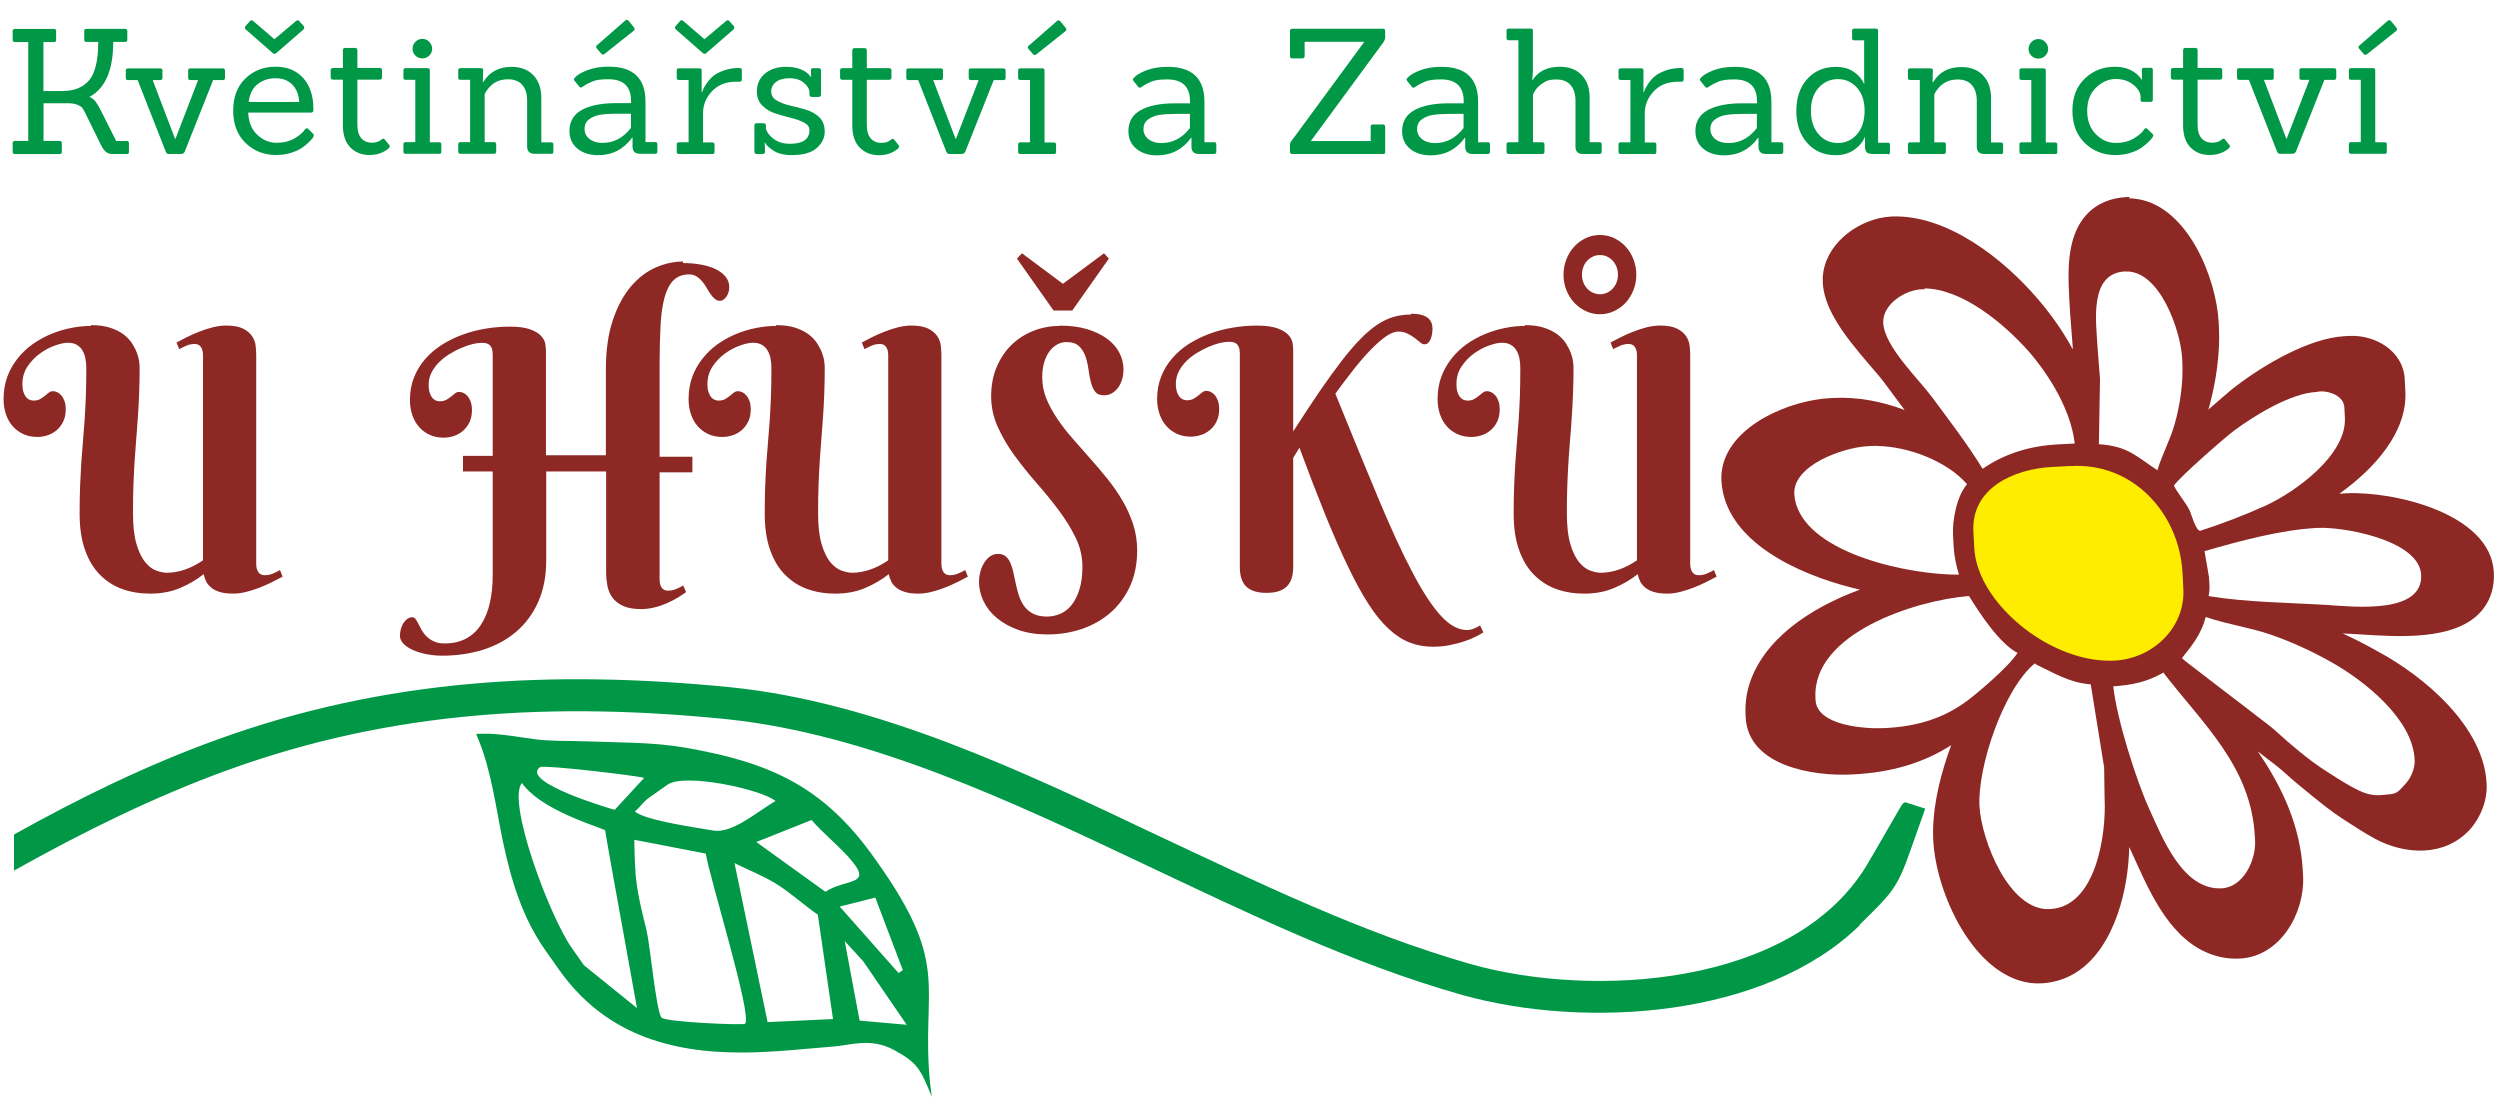 <svg width="250" height="110" version="1.1" viewBox="0 0 250 110" xml:space="preserve" xmlns="http://www.w3.org/2000/svg">

  <path id="kvetinarstvi" fill="#009846" d="m12.7 15.4h-1.52c-0.42 0-0.77-0.277-1.05-0.836l-1.64-3.33c-0.092-0.186-0.179-0.333-0.252-0.438-0.076-0.104-0.24-0.209-0.489-0.313-0.252-0.104-0.563-0.158-0.935-0.158h-2.46v3.77h1.6c0.153 0 0.229 0.068 0.229 0.209v0.891c0 0.14-0.076 0.209-0.229 0.209h-4.46c-0.15 0-0.227-0.068-0.227-0.209v-0.891c0-0.14 0.076-0.209 0.227-0.209h1.33v-9.89h-1.33c-0.15 0-0.227-0.068-0.227-0.209v-0.891c0-0.14 0.076-0.209 0.227-0.209h3.91c0.14 0 0.209 0.068 0.209 0.209v0.891c0 0.14-0.069 0.209-0.209 0.209h-1.06v4.9h1.83c1.24 0 2.15-0.364 2.75-1.09 0.601-0.727 0.899-2 0.899-3.82h-1.19c-0.14 0-0.209-0.068-0.209-0.209v-0.891c0-0.14 0.069-0.209 0.209-0.209h3.89c0.14 0 0.209 0.068 0.209 0.209v0.891c0 0.14-0.069 0.209-0.209 0.209h-1.2c0 2.81-0.795 4.64-2.37 5.49 0.267 0.129 0.476 0.295 0.624 0.499 0.153 0.203 0.326 0.501 0.525 0.897l1.52 3.02h1.06c0.14 0 0.212 0.068 0.212 0.209v0.891c0 0.14-0.071 0.209-0.212 0.209zm5.4 0h-1.17c-0.117 0-0.199-0.02-0.245-0.061-0.048-0.041-0.094-0.125-0.14-0.252l-2.78-7.08h-0.978c-0.14 0-0.209-0.071-0.209-0.211v-0.745c0-0.14 0.069-0.211 0.209-0.211h3.25c0.14 0 0.209 0.071 0.209 0.211v0.745c0 0.14-0.069 0.211-0.209 0.211h-0.77l2.24 5.88h0.036l2.27-5.88h-0.789c-0.14 0-0.209-0.071-0.209-0.211v-0.745c0-0.14 0.069-0.211 0.209-0.211h3.25c0.15 0 0.227 0.071 0.227 0.211v0.745c0 0.14-0.076 0.211-0.227 0.211h-0.96l-2.81 7.08c-0.069 0.209-0.204 0.313-0.402 0.313zm9.54-10.1c-0.059 0.059-0.12 0.089-0.183 0.089-0.066 0-0.12-0.025-0.168-0.071l-2.71-2.37c-0.105-0.092-0.114-0.203-0.036-0.331l0.438-0.488c0.046-0.071 0.099-0.104 0.158-0.104 0.059 0 0.114 0.023 0.173 0.068l2.13 1.83 2.17-1.83c0.059-0.046 0.117-0.068 0.173-0.068 0.059 0 0.112 0.033 0.158 0.104l0.438 0.488c0.069 0.104 0.056 0.216-0.036 0.331zm3.48 5.96h-6.3c0.046 0.965 0.354 1.71 0.917 2.23 0.566 0.524 1.2 0.788 1.91 0.788 0.709 0 1.32-0.15 1.83-0.453 0.507-0.303 0.85-0.6 1.02-0.891 0.094-0.117 0.199-0.135 0.316-0.053l0.471 0.473c0.071 0.068 0.105 0.129 0.105 0.181 0 0.053-0.025 0.12-0.079 0.201-0.051 0.081-0.158 0.211-0.321 0.384-0.163 0.175-0.395 0.374-0.691 0.593-0.298 0.221-0.685 0.41-1.16 0.56-0.471 0.153-0.978 0.227-1.51 0.227-1.22 0-2.24-0.399-3.07-1.2-0.825-0.806-1.24-1.88-1.24-3.24s0.408-2.42 1.22-3.21c0.819-0.788 1.82-1.18 3-1.18 1.18 0 2.11 0.382 2.79 1.14 0.673 0.763 1.01 1.79 1.01 3.08v0.14c0 0.153-0.081 0.227-0.245 0.227zm-1.2-1.06c-0.033-0.72-0.262-1.29-0.679-1.73-0.42-0.43-0.978-0.647-1.68-0.647-0.697 0-1.3 0.198-1.8 0.593-0.502 0.397-0.795 0.989-0.893 1.78zm8.99 4.29c0.048 0.048 0.071 0.097 0.071 0.15 0 0.051-0.036 0.112-0.105 0.183-0.515 0.453-1.16 0.678-1.93 0.678-0.776 0-1.41-0.252-1.91-0.757-0.496-0.506-0.746-1.24-0.746-2.21v-4.57h-0.978c-0.163 0-0.245-0.076-0.245-0.227v-0.714c0-0.15 0.081-0.227 0.245-0.227h0.978v-1.76c0-0.163 0.081-0.244 0.245-0.244h0.978c0.15 0 0.227 0.081 0.227 0.244v1.76h2.22c0.163 0 0.245 0.076 0.245 0.227v0.714c0 0.15-0.081 0.227-0.245 0.227h-2.22v4.54c0 0.582 0.13 1.02 0.393 1.32 0.262 0.297 0.611 0.445 1.05 0.445 0.435 0 0.764-0.109 0.984-0.331 0.117-0.104 0.221-0.099 0.316 0.018zm5 0.891h-3.34c-0.15 0-0.227-0.068-0.227-0.209v-0.751c0-0.14 0.076-0.209 0.227-0.209h0.96v-6.23h-0.96c-0.15 0-0.227-0.071-0.227-0.211v-0.745c0-0.14 0.076-0.211 0.227-0.211h2.2c0.14 0 0.212 0.071 0.212 0.211v7.2h0.923c0.153 0 0.227 0.068 0.227 0.209v0.751c0 0.14-0.074 0.209-0.227 0.209zm-0.984-11.2c0.191 0.198 0.288 0.43 0.288 0.696 0 0.27-0.097 0.496-0.288 0.684-0.194 0.186-0.423 0.28-0.691 0.28-0.267 0-0.5-0.094-0.691-0.28-0.194-0.186-0.288-0.412-0.288-0.684 0-0.267 0.094-0.499 0.288-0.696 0.191-0.198 0.423-0.295 0.691-0.295 0.267 0 0.496 0.097 0.691 0.295zm12.2 11.2h-1.66c-0.5 0-0.752-0.244-0.752-0.733v-4.59c0-0.672-0.163-1.2-0.489-1.57-0.326-0.374-0.801-0.56-1.43-0.56-0.899 0-1.6 0.366-2.1 1.1-0.059 0.071-0.135 0.198-0.227 0.384v4.8h0.923c0.153 0 0.227 0.068 0.227 0.209v0.751c0 0.14-0.074 0.209-0.227 0.209h-3.34c-0.153 0-0.227-0.068-0.227-0.209v-0.751c0-0.14 0.074-0.209 0.227-0.209h0.96v-6.23h-0.96c-0.153 0-0.227-0.071-0.227-0.211v-0.745c0-0.14 0.074-0.211 0.227-0.211h2.04c0.153 0 0.229 0.071 0.229 0.211l-0.036 1.18h0.051c0.607-1.01 1.54-1.52 2.81-1.52 0.929 0 1.66 0.275 2.18 0.824 0.525 0.547 0.795 1.28 0.807 2.22v4.5h0.978c0.15 0 0.227 0.068 0.227 0.209v0.751c0 0.14-0.076 0.209-0.227 0.209zm10.4 0h-1.52c-0.5 0-0.752-0.244-0.752-0.733v-0.891h-0.036c-0.85 1.17-1.99 1.76-3.41 1.76-0.838 0-1.53-0.219-2.06-0.653-0.535-0.438-0.801-1.03-0.801-1.77 0-0.952 0.415-1.65 1.25-2.11 0.832-0.448 1.98-0.672 3.44-0.672h1.47v-0.209c0-1.45-0.758-2.18-2.27-2.18-0.709 0-1.22 0.066-1.54 0.201-0.313 0.135-0.54 0.242-0.673 0.323-0.135 0.081-0.237 0.145-0.306 0.19-0.175 0.14-0.303 0.153-0.385 0.036l-0.489-0.611c-0.081-0.092-0.069-0.186 0.036-0.28 0.196-0.255 0.603-0.506 1.22-0.751 0.618-0.244 1.35-0.366 2.18-0.366 2.45 0 3.67 1.17 3.67 3.49v4.05h0.978c0.14 0 0.209 0.068 0.209 0.209v0.751c0 0.14-0.069 0.209-0.209 0.209zm-2.43-4.01h-1.38c-0.679 0-1.24 0.033-1.68 0.104-0.443 0.068-0.819 0.221-1.12 0.453-0.311 0.231-0.463 0.552-0.463 0.959 0 0.407 0.166 0.745 0.496 1.01 0.334 0.262 0.764 0.392 1.3 0.392 1.13 0 2.08-0.501 2.85-1.5zm-2.65-5.97c-0.059 0.036-0.117 0.053-0.175 0.053-0.059 0-0.109-0.036-0.158-0.104l-0.435-0.506c-0.046-0.059-0.069-0.117-0.069-0.175 0-0.059 0.033-0.109 0.105-0.155l2.81-2.46c0.046-0.046 0.099-0.068 0.158-0.068 0.059 0 0.117 0.03 0.173 0.087l0.542 0.665c0.046 0.059 0.071 0.114 0.071 0.165 0 0.053-0.031 0.109-0.089 0.165zm10.2-0.104c-0.059 0.059-0.12 0.089-0.183 0.089-0.064 0-0.12-0.025-0.166-0.071l-2.71-2.37c-0.056-0.059-0.087-0.112-0.087-0.165 0-0.053 0.018-0.107 0.053-0.165l0.435-0.488c0.046-0.071 0.099-0.104 0.158-0.104 0.059 0 0.117 0.023 0.173 0.068l2.13 1.83 2.17-1.83c0.059-0.046 0.117-0.068 0.175-0.068 0.056 0 0.109 0.033 0.155 0.104l0.438 0.488c0.069 0.104 0.059 0.216-0.036 0.331zm0.594 10.1h-3.34c-0.153 0-0.227-0.068-0.227-0.209v-0.751c0-0.14 0.074-0.209 0.227-0.209h0.96v-6.23h-0.96c-0.153 0-0.227-0.071-0.227-0.211v-0.745c0-0.14 0.074-0.211 0.227-0.211h2.04c0.153 0 0.229 0.071 0.229 0.211v2.18h0.051c0.036-0.186 0.158-0.443 0.367-0.769 0.209-0.325 0.441-0.595 0.691-0.812 0.249-0.214 0.611-0.41 1.08-0.585 0.471-0.173 1-0.259 1.6-0.259 0.153 0 0.227 0.074 0.227 0.227v0.922c0 0.153-0.074 0.227-0.227 0.227h-0.367c-1 0-1.8 0.321-2.4 0.959-0.594 0.641-0.887 1.37-0.887 2.18v2.93h0.923c0.15 0 0.227 0.068 0.227 0.209v0.751c0 0.14-0.076 0.209-0.227 0.209zm8.01 0.122c-0.783 0-1.41-0.145-1.87-0.435-0.466-0.292-0.758-0.565-0.874-0.824h-0.036c0.023 0.572 0.036 0.873 0.036 0.91 0 0.15-0.081 0.227-0.245 0.227h-0.594c-0.153 0-0.229-0.076-0.229-0.227v-2.62c0-0.15 0.076-0.227 0.229-0.227h0.679c0.163 0 0.245 0.076 0.245 0.227v0.349c0.117 0.351 0.362 0.672 0.734 0.959 0.443 0.349 0.997 0.521 1.66 0.521 1.3 0 1.96-0.453 1.96-1.36 0-0.313-0.181-0.567-0.54-0.757-0.362-0.194-0.801-0.351-1.32-0.48-0.52-0.127-1.03-0.272-1.55-0.435-0.515-0.163-0.948-0.427-1.31-0.794-0.362-0.366-0.54-0.83-0.54-1.39 0-0.757 0.273-1.36 0.819-1.81 0.547-0.452 1.25-0.672 2.1-0.672 1.16 0 1.98 0.338 2.48 1.01h0.036c-0.023-0.419-0.036-0.635-0.036-0.647 0-0.15 0.076-0.227 0.227-0.227h0.561c0.15 0 0.227 0.076 0.227 0.227v2.42c0 0.15-0.076 0.227-0.227 0.227h-0.685c-0.163 0-0.245-0.076-0.245-0.227v-0.244c0-0.316-0.183-0.623-0.55-0.934-0.367-0.308-0.838-0.463-1.42-0.463-0.587 0-1.04 0.122-1.36 0.366-0.326 0.244-0.489 0.562-0.489 0.952 0 0.39 0.183 0.69 0.55 0.91 0.367 0.214 0.813 0.384 1.34 0.506 0.525 0.122 1.05 0.257 1.57 0.41 0.525 0.15 0.972 0.402 1.34 0.751 0.367 0.349 0.55 0.83 0.55 1.45 0 0.617-0.265 1.16-0.795 1.63-0.53 0.473-1.34 0.708-2.42 0.708zm10.6-1.01c0.048 0.048 0.071 0.097 0.071 0.15 0 0.051-0.036 0.112-0.105 0.183-0.515 0.453-1.16 0.678-1.93 0.678s-1.41-0.252-1.91-0.757c-0.494-0.506-0.746-1.24-0.746-2.21v-4.57h-0.978c-0.163 0-0.245-0.076-0.245-0.227v-0.714c0-0.15 0.081-0.227 0.245-0.227h0.978v-1.76c0-0.163 0.081-0.244 0.247-0.244h0.978c0.15 0 0.227 0.081 0.227 0.244v1.76h2.22c0.163 0 0.245 0.076 0.245 0.227v0.714c0 0.15-0.081 0.227-0.245 0.227h-2.22v4.54c0 0.582 0.13 1.02 0.393 1.32 0.262 0.297 0.611 0.445 1.05 0.445 0.435 0 0.764-0.109 0.984-0.331 0.117-0.104 0.221-0.099 0.316 0.018zm6.3 0.891h-1.17c-0.114 0-0.196-0.02-0.242-0.061-0.048-0.041-0.094-0.125-0.14-0.252l-2.78-7.08h-0.978c-0.14 0-0.212-0.071-0.212-0.211v-0.745c0-0.14 0.071-0.211 0.212-0.211h3.25c0.138 0 0.209 0.071 0.209 0.211v0.745c0 0.14-0.071 0.211-0.209 0.211h-0.77l2.24 5.88h0.036l2.27-5.88h-0.783c-0.14 0-0.212-0.071-0.212-0.211v-0.745c0-0.14 0.071-0.211 0.212-0.211h3.25c0.15 0 0.227 0.071 0.227 0.211v0.745c0 0.14-0.076 0.211-0.227 0.211h-0.96l-2.81 7.08c-0.071 0.209-0.204 0.313-0.402 0.313zm9.23 0h-3.34c-0.15 0-0.227-0.068-0.227-0.209v-0.751c0-0.14 0.076-0.209 0.227-0.209h0.96v-6.23h-0.96c-0.15 0-0.227-0.071-0.227-0.211v-0.745c0-0.14 0.076-0.211 0.227-0.211h2.2c0.14 0 0.212 0.071 0.212 0.211v7.2h0.923c0.153 0 0.229 0.068 0.229 0.209v0.751c0 0.14-0.076 0.209-0.229 0.209zm-1.76-9.95c-0.059 0.036-0.117 0.053-0.175 0.053-0.059 0-0.112-0.036-0.158-0.104l-0.435-0.506c-0.048-0.059-0.072-0.117-0.072-0.175 0-0.059 0.036-0.109 0.105-0.155l2.81-2.46c0.046-0.046 0.099-0.068 0.158-0.068 0.056 0 0.114 0.03 0.173 0.087l0.542 0.665c0.046 0.059 0.069 0.114 0.069 0.165 0 0.053-0.028 0.109-0.087 0.165zm17.8 9.95h-1.52c-0.502 0-0.752-0.244-0.752-0.733v-0.891h-0.036c-0.85 1.17-1.99 1.76-3.41 1.76-0.838 0-1.53-0.219-2.06-0.653-0.535-0.438-0.801-1.03-0.801-1.77 0-0.952 0.415-1.65 1.25-2.11 0.832-0.452 1.98-0.672 3.44-0.672h1.47v-0.209c0-1.45-0.758-2.18-2.27-2.18-0.709 0-1.22 0.066-1.54 0.201-0.318 0.135-0.54 0.242-0.673 0.323-0.135 0.081-0.237 0.145-0.306 0.19-0.176 0.14-0.303 0.153-0.385 0.036l-0.489-0.611c-0.081-0.092-0.072-0.186 0.036-0.28 0.196-0.255 0.603-0.506 1.22-0.751 0.618-0.244 1.35-0.366 2.18-0.366 2.45 0 3.67 1.17 3.67 3.49v4.05h0.978c0.14 0 0.209 0.068 0.209 0.209v0.751c0 0.14-0.069 0.209-0.209 0.209zm-2.43-4.01h-1.38c-0.673 0-1.24 0.033-1.68 0.104-0.443 0.068-0.819 0.221-1.12 0.453-0.311 0.231-0.463 0.552-0.463 0.959 0 0.407 0.166 0.745 0.496 1.01 0.334 0.262 0.764 0.392 1.3 0.392 1.13 0 2.08-0.501 2.85-1.5zm19.3 4.01h-9.05c-0.163 0-0.245-0.076-0.245-0.227v-0.751c0-0.117 0.117-0.313 0.349-0.593l7.09-9.65h-5.97v1.42c0 0.163-0.081 0.244-0.245 0.244h-0.978c-0.163 0-0.245-0.081-0.245-0.244v-2.5c0-0.15 0.081-0.227 0.245-0.227h9.05c0.153 0 0.227 0.076 0.227 0.227v0.647c0 0.198-0.115 0.435-0.349 0.714l-7.09 9.65h5.99v-1.42c0-0.163 0.076-0.244 0.227-0.244h0.997c0.153 0 0.227 0.081 0.227 0.244v2.5c0 0.15-0.074 0.227-0.227 0.227zm10.5 0h-1.52c-0.502 0-0.752-0.244-0.752-0.733v-0.891h-0.036c-0.85 1.17-1.99 1.76-3.41 1.76-0.838 0-1.53-0.219-2.06-0.653-0.535-0.438-0.801-1.03-0.801-1.77 0-0.952 0.415-1.65 1.25-2.11 0.832-0.448 1.97-0.672 3.44-0.672h1.47v-0.209c0-1.45-0.758-2.18-2.27-2.18-0.709 0-1.22 0.066-1.54 0.201-0.316 0.135-0.54 0.242-0.673 0.323-0.135 0.081-0.237 0.145-0.306 0.19-0.175 0.14-0.303 0.153-0.385 0.036l-0.489-0.611c-0.081-0.092-0.072-0.186 0.033-0.28 0.199-0.255 0.607-0.506 1.22-0.751 0.618-0.244 1.35-0.366 2.18-0.366 2.45 0 3.67 1.17 3.67 3.49v4.05h0.978c0.14 0 0.209 0.068 0.209 0.209v0.751c0 0.14-0.069 0.209-0.209 0.209zm-2.43-4.01h-1.38c-0.673 0-1.24 0.033-1.68 0.104-0.443 0.068-0.819 0.221-1.13 0.453-0.308 0.231-0.461 0.552-0.461 0.959 0 0.407 0.166 0.745 0.496 1.01 0.331 0.263 0.764 0.392 1.3 0.392 1.13 0 2.08-0.501 2.85-1.5zm13.6 4.01h-1.66c-0.502 0-0.752-0.244-0.752-0.733v-4.59c0-0.672-0.163-1.2-0.489-1.57-0.326-0.374-0.807-0.56-1.44-0.56-0.476 0-0.838 0.074-1.09 0.219-0.252 0.145-0.441 0.272-0.57 0.384-0.127 0.109-0.232 0.219-0.313 0.323-0.14 0.186-0.257 0.377-0.349 0.575v4.78h0.923c0.153 0 0.227 0.068 0.227 0.209v0.751c0 0.14-0.074 0.209-0.227 0.209h-3.34c-0.15 0-0.227-0.068-0.227-0.209v-0.751c0-0.14 0.076-0.209 0.227-0.209h0.96v-10.2h-0.96c-0.15 0-0.227-0.071-0.227-0.211v-0.751c0-0.14 0.076-0.209 0.227-0.209h2.2c0.138 0 0.209 0.068 0.209 0.209v3.89c0 0.384-0.023 0.739-0.072 1.06h0.036c0.57-0.897 1.48-1.34 2.73-1.34 0.929 0 1.66 0.275 2.18 0.824 0.522 0.547 0.795 1.28 0.801 2.22v4.5h0.978c0.153 0 0.227 0.068 0.227 0.209v0.751c0 0.14-0.074 0.209-0.227 0.209zm5.46 0h-3.34c-0.153 0-0.229-0.068-0.229-0.209v-0.751c0-0.14 0.076-0.209 0.229-0.209h0.96v-6.23h-0.96c-0.153 0-0.229-0.071-0.229-0.211v-0.745c0-0.14 0.076-0.211 0.229-0.211h2.04c0.153 0 0.227 0.071 0.227 0.211v2.18h0.053c0.036-0.186 0.158-0.443 0.367-0.769 0.209-0.327 0.441-0.595 0.691-0.812 0.249-0.214 0.611-0.41 1.08-0.585 0.471-0.173 1.01-0.259 1.6-0.259 0.15 0 0.227 0.074 0.227 0.227v0.922c0 0.153-0.076 0.227-0.227 0.227h-0.367c-1 0-1.8 0.321-2.4 0.959-0.594 0.641-0.893 1.37-0.893 2.18v2.93h0.929c0.15 0 0.227 0.068 0.227 0.209v0.751c0 0.14-0.076 0.209-0.227 0.209zm12.7 0h-1.52c-0.502 0-0.752-0.244-0.752-0.733v-0.891h-0.036c-0.85 1.17-1.99 1.76-3.41 1.76-0.838 0-1.53-0.219-2.06-0.653-0.535-0.438-0.801-1.03-0.801-1.77 0-0.952 0.415-1.65 1.25-2.11 0.832-0.448 1.98-0.672 3.44-0.672h1.47v-0.209c0-1.45-0.758-2.18-2.27-2.18-0.709 0-1.22 0.066-1.54 0.201-0.316 0.135-0.54 0.242-0.673 0.323-0.135 0.081-0.237 0.145-0.306 0.19-0.175 0.14-0.303 0.153-0.385 0.036l-0.489-0.611c-0.081-0.092-0.072-0.186 0.033-0.28 0.199-0.255 0.607-0.506 1.22-0.751 0.618-0.244 1.35-0.366 2.18-0.366 2.45 0 3.67 1.17 3.67 3.49v4.05h0.978c0.14 0 0.209 0.068 0.209 0.209v0.751c0 0.14-0.069 0.209-0.209 0.209zm-2.43-4.01h-1.38c-0.673 0-1.24 0.033-1.68 0.104-0.443 0.068-0.819 0.221-1.13 0.453-0.308 0.231-0.461 0.552-0.461 0.959 0 0.407 0.166 0.745 0.496 1.01 0.334 0.262 0.764 0.392 1.3 0.392 1.13 0 2.08-0.501 2.85-1.5zm13.1 4.01h-1.52c-0.267 0-0.463-0.053-0.586-0.165-0.122-0.109-0.183-0.3-0.183-0.567v-0.977h-0.018c-0.186 0.488-0.535 0.916-1.05 1.28-0.515 0.366-1.14 0.549-1.87 0.549-1.17 0-2.11-0.407-2.84-1.22-0.728-0.812-1.09-1.88-1.09-3.21 0-1.32 0.364-2.38 1.09-3.19 0.728-0.806 1.68-1.21 2.86-1.21 0.721 0 1.32 0.165 1.8 0.499 0.479 0.331 0.819 0.733 1.03 1.21h0.018c-0.013-0.231-0.018-0.422-0.018-0.575v-3.79h-0.978c-0.153 0-0.227-0.071-0.227-0.211v-0.751c0-0.14 0.074-0.209 0.227-0.209h2.16c0.14 0 0.212 0.068 0.212 0.209v11.2h0.978c0.14 0 0.209 0.068 0.209 0.209v0.751c0 0.14-0.069 0.209-0.209 0.209zm-7.7-4.33c0 0.965 0.252 1.75 0.758 2.34 0.507 0.593 1.15 0.891 1.93 0.891 0.783 0 1.42-0.292 1.93-0.879 0.5-0.587 0.752-1.37 0.752-2.35 0-0.977-0.257-1.75-0.77-2.31-0.512-0.565-1.14-0.849-1.91-0.849-0.758 0-1.39 0.285-1.91 0.855-0.517 0.57-0.776 1.34-0.776 2.3zm19 4.33h-1.66c-0.502 0-0.752-0.244-0.752-0.733v-4.59c0-0.672-0.163-1.2-0.489-1.57-0.326-0.374-0.807-0.56-1.43-0.56-0.899 0-1.6 0.366-2.1 1.1-0.059 0.071-0.133 0.198-0.227 0.384v4.8h0.929c0.15 0 0.227 0.068 0.227 0.209v0.751c0 0.14-0.076 0.209-0.227 0.209h-3.34c-0.153 0-0.229-0.068-0.229-0.209v-0.751c0-0.14 0.076-0.209 0.229-0.209h0.96v-6.23h-0.96c-0.153 0-0.229-0.071-0.229-0.211v-0.745c0-0.14 0.076-0.211 0.229-0.211h2.04c0.153 0 0.227 0.071 0.227 0.211l-0.033 1.18h0.051c0.607-1.01 1.54-1.52 2.81-1.52 0.929 0 1.66 0.275 2.18 0.824 0.525 0.547 0.795 1.28 0.807 2.22v4.5h0.978c0.15 0 0.227 0.068 0.227 0.209v0.751c0 0.14-0.076 0.209-0.227 0.209zm5.42 0h-3.34c-0.15 0-0.227-0.068-0.227-0.209v-0.751c0-0.14 0.076-0.209 0.227-0.209h0.96v-6.23h-0.96c-0.15 0-0.227-0.071-0.227-0.211v-0.745c0-0.14 0.076-0.211 0.227-0.211h2.2c0.138 0 0.209 0.071 0.209 0.211v7.2h0.923c0.153 0 0.227 0.068 0.227 0.209v0.751c0 0.14-0.074 0.209-0.227 0.209zm-0.984-11.2c0.191 0.198 0.288 0.43 0.288 0.696 0 0.27-0.097 0.496-0.288 0.684-0.194 0.186-0.423 0.28-0.691 0.28-0.268 0-0.5-0.094-0.691-0.28-0.194-0.186-0.288-0.412-0.288-0.684 0-0.267 0.094-0.499 0.288-0.696 0.191-0.198 0.423-0.295 0.691-0.295 0.268 0 0.496 0.097 0.691 0.295zm10.7 9.16c0.069 0.056 0.105 0.112 0.105 0.165 0 0.051-0.028 0.122-0.079 0.209-0.053 0.087-0.163 0.219-0.334 0.392-0.168 0.175-0.4 0.374-0.697 0.593-0.298 0.221-0.679 0.41-1.16 0.56-0.471 0.153-0.978 0.227-1.51 0.227-1.22 0-2.24-0.399-3.07-1.2-0.819-0.806-1.24-1.88-1.24-3.24 0-1.36 0.413-2.42 1.24-3.21 0.819-0.788 1.83-1.18 3.01-1.18 1.19 0 2.08 0.43 2.69 1.29h0.018l-0.018-0.959c0-0.153 0.074-0.229 0.227-0.229h0.666c0.14 0 0.209 0.076 0.209 0.229v2.97c0 0.14-0.069 0.209-0.209 0.209h-0.807c-0.14 0-0.209-0.068-0.209-0.209v-0.297c-0.013-0.417-0.252-0.818-0.715-1.2-0.469-0.384-1.06-0.578-1.77-0.578-0.715 0-1.37 0.285-1.96 0.855-0.596 0.57-0.893 1.34-0.893 2.33 0 0.983 0.29 1.76 0.874 2.34 0.581 0.578 1.24 0.867 1.96 0.867s1.34-0.153 1.85-0.463c0.507-0.308 0.844-0.608 1.02-0.897 0.081-0.14 0.181-0.158 0.295-0.053zm7.7 1.13c0.046 0.048 0.069 0.097 0.069 0.15 0 0.051-0.033 0.112-0.105 0.183-0.512 0.453-1.16 0.678-1.93 0.678s-1.41-0.252-1.91-0.757c-0.494-0.506-0.74-1.24-0.74-2.21v-4.57h-0.978c-0.163 0-0.245-0.076-0.245-0.227v-0.714c0-0.15 0.081-0.227 0.245-0.227h0.978v-1.76c0-0.163 0.081-0.244 0.245-0.244h0.978c0.153 0 0.227 0.081 0.227 0.244v1.76h2.22c0.163 0 0.245 0.076 0.245 0.227v0.714c0 0.15-0.081 0.227-0.245 0.227h-2.22v4.54c0 0.582 0.133 1.02 0.395 1.32 0.262 0.297 0.611 0.445 1.05 0.445 0.438 0 0.764-0.109 0.99-0.331 0.114-0.104 0.221-0.099 0.313 0.018zm6.3 0.891h-1.17c-0.117 0-0.199-0.02-0.245-0.061-0.046-0.041-0.094-0.125-0.14-0.252l-2.78-7.08h-0.978c-0.14 0-0.209-0.071-0.209-0.211v-0.745c0-0.14 0.069-0.211 0.209-0.211h3.25c0.14 0 0.212 0.071 0.212 0.211v0.745c0 0.14-0.072 0.211-0.212 0.211h-0.77l2.24 5.88h0.036l2.27-5.88h-0.789c-0.14 0-0.209-0.071-0.209-0.211v-0.745c0-0.14 0.069-0.211 0.209-0.211h3.25c0.15 0 0.227 0.071 0.227 0.211v0.745c0 0.14-0.076 0.211-0.227 0.211h-0.96l-2.81 7.08c-0.069 0.209-0.204 0.313-0.4 0.313zm9.23 0h-3.34c-0.153 0-0.229-0.068-0.229-0.209v-0.751c0-0.14 0.076-0.209 0.229-0.209h0.96v-6.23h-0.96c-0.153 0-0.229-0.071-0.229-0.211v-0.745c0-0.14 0.076-0.211 0.229-0.211h2.2c0.14 0 0.209 0.071 0.209 0.211v7.2h0.929c0.15 0 0.227 0.068 0.227 0.209v0.751c0 0.14-0.076 0.209-0.227 0.209zm-1.77-9.95c-0.059 0.036-0.117 0.053-0.175 0.053-0.059 0-0.109-0.036-0.155-0.104l-0.438-0.506c-0.046-0.059-0.069-0.117-0.069-0.175 0-0.059 0.033-0.109 0.105-0.155l2.81-2.46c0.048-0.046 0.1-0.068 0.158-0.068 0.059 0 0.117 0.03 0.175 0.087l0.54 0.665c0.046 0.059 0.072 0.114 0.072 0.165 0 0.053-0.031 0.109-0.089 0.165z"/>
  <path id="u_husku" fill="#8e2825" d="m160 23.5c-0.502 0-0.972 0.104-1.42 0.31-0.443 0.211-0.832 0.488-1.16 0.855-0.334 0.361-0.594 0.781-0.783 1.27-0.188 0.484-0.286 0.995-0.286 1.54 0 0.545 0.097 1.06 0.286 1.53 0.188 0.478 0.448 0.897 0.783 1.26 0.329 0.356 0.721 0.641 1.16 0.843 0.446 0.214 0.917 0.315 1.42 0.315 0.5 0 0.966-0.101 1.41-0.315 0.438-0.203 0.825-0.489 1.16-0.843 0.329-0.364 0.589-0.781 0.776-1.26 0.188-0.478 0.286-0.989 0.286-1.53 0-0.539-0.097-1.05-0.286-1.54-0.188-0.491-0.449-0.91-0.776-1.27-0.334-0.364-0.721-0.641-1.16-0.855-0.446-0.206-0.911-0.31-1.41-0.31zm-57.8 1.83-0.504 0.532 3.66 5.19h1.87l3.66-5.19-0.485-0.532-4.11 3.05zm57.8 0.175c0.249 0 0.484 0.048 0.703 0.15 0.216 0.104 0.405 0.244 0.571 0.418 0.163 0.176 0.29 0.389 0.385 0.629 0.089 0.242 0.133 0.496 0.133 0.769 0 0.27-0.043 0.524-0.133 0.763-0.094 0.237-0.221 0.448-0.385 0.623-0.166 0.176-0.354 0.316-0.571 0.418-0.216 0.097-0.451 0.15-0.703 0.15-0.249 0-0.484-0.054-0.703-0.15-0.224-0.102-0.418-0.242-0.578-0.418-0.168-0.176-0.295-0.387-0.385-0.623-0.094-0.237-0.138-0.491-0.138-0.763 0-0.272 0.043-0.526 0.138-0.769 0.089-0.242 0.216-0.455 0.385-0.629 0.161-0.173 0.354-0.313 0.578-0.418 0.222-0.102 0.456-0.15 0.703-0.15zm-91.7 0.647c-0.899 0-1.8 0.194-2.72 0.593-0.911 0.394-1.74 1.03-2.48 1.89-0.74 0.873-1.35 1.99-1.81 3.36-0.467 1.37-0.703 3.03-0.703 4.98v8.55h-5.99v-10.4c0-0.186-0.023-0.422-0.061-0.708-0.043-0.283-0.183-0.555-0.418-0.818-0.232-0.259-0.599-0.476-1.09-0.659-0.494-0.186-1.19-0.277-2.08-0.277-0.807 0-1.61 0.067-2.42 0.206-0.801 0.132-1.57 0.338-2.31 0.611-0.734 0.272-1.42 0.611-2.05 1.01-0.642 0.412-1.19 0.885-1.66 1.43-0.471 0.545-0.844 1.15-1.11 1.83-0.273 0.684-0.405 1.43-0.405 2.25 0 0.521 0.076 1.01 0.226 1.47 0.15 0.458 0.372 0.867 0.666 1.2 0.293 0.344 0.648 0.61 1.07 0.806 0.415 0.194 0.887 0.291 1.41 0.291 0.339 0 0.679-0.054 1.02-0.168 0.339-0.109 0.642-0.285 0.911-0.514 0.268-0.231 0.484-0.514 0.648-0.861 0.168-0.344 0.252-0.751 0.252-1.22 0-0.333-0.046-0.611-0.13-0.843-0.089-0.231-0.193-0.417-0.315-0.557-0.127-0.145-0.263-0.247-0.411-0.316-0.146-0.066-0.285-0.097-0.412-0.097-0.166 0-0.306 0.048-0.433 0.153-0.122 0.102-0.257 0.206-0.4 0.321-0.14 0.109-0.296 0.216-0.474 0.321-0.171 0.097-0.395 0.145-0.666 0.145-0.053 0-0.142-0.013-0.265-0.044-0.13-0.03-0.249-0.102-0.367-0.211-0.122-0.115-0.229-0.277-0.319-0.508-0.094-0.224-0.138-0.52-0.138-0.904 0-0.435 0.099-0.849 0.293-1.22 0.196-0.382 0.446-0.72 0.758-1.03 0.311-0.308 0.66-0.58 1.06-0.824 0.4-0.242 0.789-0.448 1.19-0.611 0.387-0.17 0.758-0.29 1.11-0.377 0.356-0.084 0.648-0.119 0.887-0.119 0.161 0 0.311 0.013 0.451 0.041 0.133 0.03 0.25 0.092 0.35 0.175 0.094 0.092 0.173 0.214 0.229 0.364 0.048 0.158 0.076 0.364 0.076 0.623v10.1h-2.97v1.56h2.97v10.4c0 0.995-0.094 1.9-0.283 2.74-0.188 0.836-0.479 1.54-0.874 2.16-0.387 0.603-0.887 1.07-1.49 1.4-0.601 0.328-1.33 0.496-2.16 0.496-0.423 0-0.783-0.067-1.06-0.199-0.283-0.127-0.527-0.29-0.728-0.483-0.201-0.194-0.362-0.407-0.492-0.629-0.12-0.224-0.232-0.435-0.331-0.629-0.094-0.198-0.188-0.357-0.286-0.489-0.094-0.127-0.199-0.193-0.316-0.193-0.194 0-0.372 0.058-0.527 0.173-0.163 0.122-0.295 0.267-0.4 0.443-0.112 0.181-0.189 0.374-0.245 0.598-0.056 0.219-0.084 0.43-0.084 0.647 0 0.277 0.118 0.544 0.35 0.788 0.234 0.242 0.545 0.453 0.942 0.629 0.39 0.176 0.844 0.313 1.35 0.418 0.512 0.097 1.04 0.15 1.6 0.15 1.45 0 2.8-0.198 4.07-0.593 1.26-0.399 2.36-0.995 3.3-1.79 0.935-0.8 1.68-1.79 2.21-2.99 0.537-1.19 0.807-2.59 0.807-4.2v-8.85h5.99v10.1c0 0.448 0.046 0.891 0.123 1.32 0.084 0.44 0.249 0.836 0.499 1.18 0.253 0.351 0.602 0.629 1.06 0.843 0.456 0.211 1.06 0.321 1.79 0.321 0.476 0 0.935-0.056 1.38-0.17 0.438-0.107 0.85-0.254 1.24-0.422 0.385-0.17 0.734-0.357 1.06-0.549 0.321-0.194 0.601-0.382 0.838-0.557l-0.277-0.659c-0.194 0.109-0.423 0.224-0.685 0.339-0.262 0.12-0.545 0.175-0.844 0.175-0.283 0-0.495-0.104-0.63-0.308-0.14-0.206-0.207-0.478-0.207-0.824v-10.7h3.28v-1.56h-3.28v-9.16c0-1.47 0.033-2.76 0.089-3.9 0.061-1.14 0.194-2.09 0.4-2.85 0.207-0.763 0.506-1.34 0.893-1.73 0.395-0.394 0.917-0.593 1.58-0.593 0.278 0 0.522 0.067 0.728 0.194 0.207 0.132 0.395 0.295 0.555 0.488 0.161 0.194 0.311 0.408 0.441 0.635 0.127 0.229 0.26 0.448 0.4 0.641 0.133 0.194 0.278 0.357 0.429 0.484 0.155 0.132 0.326 0.2 0.522 0.2 0.122 0 0.237-0.043 0.349-0.117 0.117-0.079 0.217-0.18 0.301-0.313 0.089-0.127 0.155-0.272 0.207-0.43 0.048-0.163 0.071-0.333 0.071-0.509 0-0.399-0.123-0.745-0.372-1.05-0.249-0.303-0.583-0.557-1-0.757-0.423-0.201-0.905-0.35-1.47-0.448-0.561-0.104-1.15-0.153-1.77-0.153zm72.8 5.3c-0.594 0-1.17 0.074-1.71 0.231-0.545 0.15-1.09 0.413-1.64 0.769-0.545 0.361-1.11 0.836-1.69 1.43-0.583 0.593-1.21 1.32-1.88 2.19s-1.41 1.89-2.21 3.05c-0.795 1.17-1.68 2.51-2.65 4.02v-8.12c0-0.187-0.023-0.422-0.061-0.708-0.046-0.283-0.183-0.555-0.418-0.818-0.234-0.259-0.599-0.476-1.09-0.659-0.497-0.186-1.19-0.277-2.08-0.277-0.807 0-1.6 0.067-2.41 0.206-0.801 0.132-1.58 0.338-2.31 0.611-0.734 0.272-1.42 0.611-2.06 1.01-0.636 0.412-1.19 0.885-1.66 1.43-0.471 0.545-0.844 1.15-1.11 1.83-0.273 0.684-0.408 1.43-0.408 2.25 0 0.521 0.079 1.01 0.229 1.47 0.15 0.458 0.372 0.867 0.666 1.2 0.293 0.344 0.648 0.61 1.06 0.806 0.418 0.194 0.893 0.291 1.41 0.291 0.341 0 0.679-0.054 1.03-0.168 0.339-0.109 0.642-0.285 0.911-0.514 0.268-0.231 0.484-0.514 0.648-0.861 0.168-0.344 0.249-0.751 0.249-1.22 0-0.333-0.043-0.611-0.128-0.843-0.089-0.231-0.193-0.417-0.315-0.557-0.127-0.145-0.263-0.247-0.413-0.316-0.146-0.066-0.283-0.097-0.411-0.097-0.168 0-0.305 0.048-0.432 0.153-0.122 0.102-0.257 0.206-0.4 0.321-0.14 0.109-0.296 0.216-0.474 0.321-0.173 0.097-0.395 0.145-0.666 0.145-0.056 0-0.142-0.013-0.268-0.044-0.127-0.03-0.249-0.102-0.367-0.211-0.12-0.115-0.227-0.277-0.316-0.508-0.094-0.224-0.14-0.52-0.14-0.904 0-0.435 0.101-0.849 0.295-1.22 0.196-0.382 0.446-0.72 0.758-1.03 0.311-0.308 0.66-0.58 1.06-0.824 0.4-0.242 0.789-0.448 1.18-0.611 0.39-0.17 0.764-0.29 1.11-0.377 0.354-0.084 0.648-0.119 0.887-0.119 0.161 0 0.311 0.013 0.451 0.041 0.133 0.03 0.249 0.092 0.349 0.175 0.094 0.092 0.174 0.214 0.227 0.364 0.051 0.158 0.079 0.364 0.079 0.623v21.3c0 0.916 0.217 1.57 0.648 1.98 0.441 0.417 1.11 0.623 2.02 0.623 0.905 0 1.57-0.204 2.01-0.623 0.441-0.412 0.66-1.07 0.66-1.98v-10.9l0.624-1.01c0.935 2.53 1.8 4.77 2.59 6.72 0.795 1.96 1.55 3.68 2.26 5.15 0.709 1.48 1.39 2.73 2.05 3.75 0.654 1.03 1.33 1.85 2.01 2.48 0.679 0.635 1.38 1.09 2.09 1.37 0.715 0.285 1.5 0.43 2.33 0.43 0.607 0 1.18-0.054 1.71-0.163 0.528-0.104 1.01-0.229 1.46-0.382 0.438-0.145 0.819-0.302 1.14-0.465 0.323-0.168 0.573-0.308 0.758-0.43l-0.338-0.69c-0.146 0.097-0.286 0.17-0.429 0.231-0.117 0.059-0.249 0.115-0.407 0.158-0.148 0.048-0.298 0.071-0.454 0.071-0.88 0-1.75-0.47-2.62-1.42-0.874-0.946-1.82-2.39-2.84-4.33-1.03-1.94-2.16-4.4-3.41-7.39-1.24-2.96-2.68-6.47-4.31-10.5 0.611-0.843 1.21-1.63 1.8-2.38 0.591-0.751 1.16-1.41 1.71-1.98 0.55-0.57 1.06-1.02 1.53-1.35 0.474-0.328 0.887-0.496 1.27-0.496 0.334 0 0.642 0.071 0.911 0.206 0.273 0.137 0.512 0.282 0.721 0.44 0.207 0.163 0.389 0.308 0.545 0.435 0.155 0.132 0.293 0.193 0.416 0.193 0.163 0 0.296-0.053 0.408-0.175 0.105-0.115 0.194-0.259 0.249-0.422 0.061-0.17 0.099-0.338 0.122-0.514 0.023-0.176 0.033-0.333 0.033-0.46 0-0.995-0.709-1.49-2.13-1.49zm-132 1.14c-0.648 0-1.31 0.067-2 0.206-0.685 0.132-1.35 0.338-2.01 0.611-0.654 0.272-1.26 0.611-1.83 1.01-0.574 0.412-1.07 0.885-1.5 1.43-0.433 0.545-0.783 1.15-1.03 1.83-0.249 0.684-0.372 1.43-0.372 2.25 0 0.521 0.079 1.01 0.229 1.47 0.148 0.458 0.372 0.867 0.666 1.2 0.295 0.344 0.654 0.61 1.07 0.806 0.418 0.194 0.887 0.291 1.41 0.291 0.339 0 0.679-0.054 1.03-0.168 0.339-0.109 0.642-0.285 0.911-0.514 0.265-0.231 0.481-0.514 0.648-0.861 0.166-0.344 0.251-0.751 0.251-1.22 0-0.333-0.046-0.611-0.128-0.843-0.089-0.231-0.194-0.417-0.319-0.557-0.127-0.145-0.259-0.247-0.41-0.316-0.146-0.066-0.283-0.097-0.411-0.097-0.168 0-0.306 0.048-0.436 0.153-0.122 0.102-0.255 0.206-0.4 0.321-0.138 0.109-0.292 0.216-0.471 0.321-0.173 0.097-0.395 0.145-0.666 0.145-0.056 0-0.146-0.013-0.268-0.044-0.127-0.03-0.249-0.102-0.367-0.211-0.122-0.115-0.226-0.277-0.315-0.508-0.094-0.224-0.141-0.52-0.141-0.904 0-0.647 0.174-1.23 0.512-1.75 0.344-0.506 0.758-0.94 1.24-1.29 0.482-0.351 0.984-0.617 1.5-0.8 0.522-0.186 0.954-0.278 1.3-0.278 0.36 0 0.654 0.071 0.893 0.211 0.24 0.145 0.428 0.334 0.56 0.563 0.14 0.229 0.234 0.496 0.295 0.8 0.061 0.295 0.089 0.617 0.089 0.946 0 1.06-0.018 2.01-0.046 2.86-0.033 0.843-0.077 1.62-0.123 2.36-0.048 0.733-0.104 1.43-0.165 2.11-0.056 0.678-0.112 1.37-0.163 2.09-0.048 0.733-0.086 1.51-0.122 2.34-0.033 0.824-0.049 1.76-0.049 2.8-6e-7 1.42 0.178 2.63 0.54 3.64 0.354 1.01 0.856 1.84 1.49 2.48 0.636 0.641 1.38 1.12 2.23 1.43 0.856 0.303 1.78 0.458 2.78 0.458 1.12 0 2.13-0.186 3.01-0.568 0.887-0.374 1.68-0.843 2.36-1.38 0.038 0.237 0.116 0.466 0.226 0.696 0.107 0.231 0.276 0.443 0.498 0.629 0.222 0.194 0.512 0.339 0.868 0.453 0.356 0.115 0.813 0.168 1.37 0.168 0.41 0 0.85-0.059 1.31-0.176 0.467-0.12 0.923-0.264 1.37-0.445 0.443-0.176 0.862-0.364 1.25-0.557 0.39-0.194 0.721-0.369 0.997-0.519l-0.263-0.659c-0.207 0.122-0.438 0.236-0.697 0.346-0.26 0.115-0.54 0.168-0.832 0.168-0.283 0-0.494-0.101-0.636-0.308-0.138-0.206-0.212-0.484-0.212-0.824v-20.9c0-0.259-0.023-0.554-0.056-0.897-0.038-0.344-0.156-0.665-0.35-0.965-0.201-0.298-0.499-0.552-0.905-0.763-0.405-0.206-0.978-0.308-1.72-0.308-0.41 0-0.85 0.061-1.32 0.175-0.467 0.12-0.923 0.267-1.37 0.448-0.448 0.176-0.868 0.361-1.25 0.554-0.39 0.196-0.721 0.369-0.997 0.521l0.263 0.659c0.207-0.109 0.438-0.219 0.703-0.339 0.262-0.115 0.545-0.175 0.85-0.175 0.278 0 0.489 0.101 0.624 0.308 0.14 0.206 0.207 0.484 0.207 0.824v20.5c-0.578 0.399-1.17 0.708-1.79 0.922s-1.22 0.323-1.82 0.323c-0.311 0-0.666-0.074-1.06-0.214-0.4-0.145-0.77-0.427-1.11-0.849-0.352-0.422-0.642-1.03-0.874-1.81-0.232-0.788-0.349-1.82-0.349-3.11 0-1.04 0.015-1.99 0.048-2.85 0.033-0.855 0.073-1.66 0.122-2.42 0.051-0.763 0.102-1.5 0.163-2.2 0.061-0.702 0.114-1.42 0.16-2.16 0.051-0.733 0.095-1.5 0.123-2.3 0.033-0.794 0.048-1.67 0.048-2.63 0-0.127-0.015-0.321-0.048-0.575-0.028-0.255-0.107-0.539-0.216-0.849-0.117-0.316-0.278-0.635-0.49-0.965-0.212-0.333-0.502-0.635-0.862-0.91-0.367-0.272-0.813-0.489-1.33-0.659-0.528-0.176-1.17-0.259-1.92-0.259zm68.5 0c-0.648 0-1.31 0.067-2 0.206-0.685 0.132-1.35 0.338-2.01 0.611-0.654 0.272-1.26 0.611-1.83 1.01-0.574 0.412-1.07 0.885-1.5 1.43-0.433 0.545-0.783 1.15-1.03 1.83-0.249 0.684-0.372 1.43-0.372 2.25 0 0.521 0.079 1.01 0.227 1.47 0.15 0.458 0.375 0.867 0.666 1.2 0.295 0.344 0.654 0.61 1.07 0.806 0.418 0.194 0.887 0.291 1.41 0.291 0.339 0 0.679-0.054 1.03-0.168 0.339-0.109 0.642-0.285 0.911-0.514 0.268-0.231 0.484-0.514 0.654-0.861 0.166-0.344 0.249-0.751 0.249-1.22 0-0.333-0.046-0.611-0.128-0.843-0.089-0.231-0.196-0.417-0.318-0.557-0.127-0.145-0.26-0.247-0.411-0.316-0.146-0.066-0.283-0.097-0.413-0.097-0.166 0-0.305 0.048-0.432 0.153-0.122 0.102-0.255 0.206-0.4 0.321-0.138 0.109-0.293 0.216-0.471 0.321-0.173 0.097-0.395 0.145-0.666 0.145-0.056 0-0.145-0.013-0.268-0.044-0.127-0.03-0.249-0.102-0.367-0.211-0.122-0.115-0.227-0.277-0.316-0.508-0.094-0.224-0.14-0.52-0.14-0.904 0-0.647 0.174-1.23 0.512-1.75 0.344-0.506 0.758-0.94 1.24-1.29 0.482-0.351 0.984-0.617 1.5-0.8 0.522-0.186 0.954-0.278 1.3-0.278 0.362 0 0.66 0.071 0.899 0.211 0.24 0.145 0.428 0.334 0.56 0.563 0.14 0.229 0.235 0.496 0.296 0.8 0.061 0.295 0.089 0.617 0.089 0.946 0 1.06-0.018 2.01-0.046 2.86-0.033 0.843-0.076 1.62-0.122 2.36-0.051 0.733-0.105 1.43-0.166 2.11-0.056 0.678-0.112 1.37-0.163 2.09-0.048 0.733-0.089 1.51-0.122 2.34-0.033 0.824-0.048 1.76-0.048 2.8 0 1.42 0.178 2.63 0.537 3.64 0.356 1.01 0.856 1.84 1.49 2.48 0.636 0.641 1.38 1.12 2.23 1.43 0.856 0.303 1.78 0.458 2.78 0.458 1.12 0 2.13-0.186 3.01-0.568 0.887-0.374 1.68-0.843 2.36-1.38 0.038 0.237 0.117 0.466 0.227 0.696 0.107 0.231 0.273 0.443 0.497 0.629 0.222 0.194 0.51 0.339 0.874 0.453 0.356 0.115 0.813 0.168 1.37 0.168 0.41 0 0.85-0.059 1.32-0.176 0.467-0.12 0.923-0.264 1.37-0.445 0.443-0.176 0.862-0.364 1.25-0.557 0.39-0.194 0.721-0.369 0.997-0.519l-0.263-0.659c-0.207 0.122-0.438 0.236-0.703 0.346-0.262 0.115-0.54 0.168-0.832 0.168-0.286 0-0.494-0.101-0.636-0.308-0.138-0.206-0.212-0.484-0.212-0.824v-20.9c0-0.259-0.023-0.554-0.056-0.897-0.038-0.344-0.155-0.665-0.349-0.965-0.201-0.298-0.502-0.552-0.905-0.763-0.405-0.206-0.978-0.308-1.72-0.308-0.41 0-0.85 0.061-1.31 0.175-0.469 0.12-0.923 0.267-1.37 0.448-0.451 0.176-0.868 0.361-1.25 0.554-0.39 0.196-0.721 0.369-0.997 0.521l0.263 0.659c0.207-0.109 0.438-0.219 0.697-0.339 0.26-0.115 0.545-0.175 0.85-0.175 0.278 0 0.49 0.101 0.624 0.308 0.14 0.206 0.205 0.483 0.205 0.824v20.5c-0.578 0.399-1.17 0.708-1.79 0.922s-1.22 0.323-1.82 0.323c-0.311 0-0.666-0.074-1.06-0.214-0.4-0.145-0.77-0.427-1.12-0.849-0.352-0.422-0.642-1.03-0.874-1.81-0.234-0.788-0.349-1.82-0.349-3.11 0-1.04 0.015-1.99 0.048-2.85 0.033-0.855 0.075-1.66 0.123-2.42 0.051-0.763 0.101-1.5 0.163-2.2 0.061-0.702 0.115-1.42 0.161-2.16 0.051-0.733 0.094-1.5 0.122-2.3 0.033-0.794 0.049-1.67 0.049-2.63 0-0.127-0.016-0.321-0.049-0.575-0.028-0.255-0.107-0.539-0.216-0.849-0.117-0.316-0.278-0.635-0.49-0.965-0.212-0.333-0.502-0.635-0.862-0.91-0.367-0.272-0.813-0.489-1.33-0.659-0.528-0.176-1.17-0.259-1.92-0.259zm28.4 0c-0.948 0-1.83 0.163-2.67 0.496-0.838 0.333-1.56 0.8-2.19 1.41-0.624 0.611-1.11 1.35-1.48 2.22-0.367 0.873-0.545 1.84-0.545 2.91s0.221 2.11 0.673 3.09c0.451 0.995 1.01 1.95 1.69 2.87 0.679 0.928 1.41 1.84 2.19 2.73 0.789 0.897 1.52 1.79 2.2 2.7 0.679 0.904 1.24 1.82 1.7 2.75 0.448 0.934 0.673 1.9 0.673 2.89 0 0.916-0.102 1.7-0.313 2.33-0.204 0.641-0.471 1.15-0.807 1.56-0.326 0.392-0.709 0.678-1.13 0.849-0.423 0.176-0.856 0.26-1.29 0.26-0.54 0-0.99-0.092-1.35-0.267-0.356-0.176-0.648-0.41-0.88-0.708-0.227-0.295-0.405-0.635-0.54-1.01-0.127-0.382-0.237-0.763-0.321-1.15-0.089-0.386-0.172-0.775-0.244-1.15-0.079-0.382-0.174-0.714-0.296-1.01-0.117-0.298-0.278-0.532-0.476-0.708-0.207-0.183-0.468-0.267-0.789-0.267-0.319 0-0.597 0.092-0.832 0.273-0.24 0.181-0.435 0.412-0.596 0.684-0.155 0.272-0.278 0.567-0.357 0.891-0.081 0.328-0.122 0.629-0.122 0.916 0 0.672 0.15 1.32 0.446 1.95 0.301 0.635 0.746 1.2 1.33 1.69 0.591 0.496 1.31 0.897 2.16 1.2 0.856 0.303 1.83 0.453 2.94 0.453 1.23 0 2.38-0.194 3.47-0.568 1.08-0.382 2.04-0.928 2.84-1.64 0.813-0.714 1.45-1.6 1.93-2.64 0.471-1.04 0.703-2.23 0.703-3.57 0-0.91-0.135-1.78-0.407-2.61-0.27-0.824-0.624-1.61-1.07-2.37-0.443-0.757-0.954-1.49-1.52-2.19-0.57-0.702-1.15-1.39-1.75-2.06-0.589-0.665-1.17-1.33-1.74-1.98-0.57-0.653-1.08-1.31-1.52-1.97-0.446-0.659-0.801-1.32-1.08-2-0.27-0.672-0.406-1.36-0.406-2.08 0-0.611 0.066-1.14 0.212-1.59 0.14-0.448 0.329-0.818 0.564-1.11 0.232-0.29 0.495-0.506 0.776-0.647 0.288-0.145 0.578-0.211 0.874-0.211 0.543 0 0.954 0.132 1.24 0.399 0.278 0.259 0.489 0.592 0.636 0.977 0.138 0.392 0.245 0.818 0.311 1.29 0.061 0.466 0.14 0.897 0.234 1.28 0.094 0.386 0.232 0.72 0.421 0.983 0.191 0.262 0.489 0.394 0.893 0.394 0.331 0 0.63-0.079 0.874-0.249 0.253-0.163 0.457-0.369 0.618-0.617 0.166-0.249 0.283-0.526 0.36-0.824 0.079-0.303 0.113-0.593 0.113-0.879 0-0.606-0.141-1.17-0.424-1.71-0.283-0.537-0.697-1-1.25-1.4-0.55-0.399-1.22-0.714-2-0.946-0.789-0.229-1.68-0.344-2.7-0.344zm46.5 0c-0.648 0-1.31 0.067-2 0.206-0.685 0.132-1.35 0.338-2.01 0.611-0.654 0.272-1.26 0.611-1.83 1.01-0.57 0.412-1.07 0.885-1.5 1.43-0.433 0.545-0.776 1.15-1.03 1.83-0.249 0.684-0.372 1.43-0.372 2.25 0 0.521 0.079 1.01 0.229 1.47 0.15 0.458 0.372 0.867 0.666 1.2 0.295 0.344 0.654 0.61 1.07 0.806 0.418 0.194 0.893 0.291 1.41 0.291 0.341 0 0.679-0.054 1.03-0.168 0.339-0.109 0.642-0.285 0.911-0.514 0.268-0.231 0.485-0.514 0.648-0.861 0.168-0.344 0.249-0.751 0.249-1.22 0-0.333-0.043-0.611-0.128-0.843-0.089-0.231-0.194-0.417-0.316-0.557-0.127-0.145-0.262-0.247-0.412-0.316-0.142-0.066-0.283-0.097-0.411-0.097-0.168 0-0.306 0.048-0.433 0.153-0.122 0.102-0.257 0.206-0.4 0.321-0.14 0.109-0.295 0.216-0.473 0.321-0.173 0.097-0.395 0.145-0.666 0.145-0.056 0-0.142-0.013-0.265-0.044-0.13-0.03-0.252-0.102-0.37-0.211-0.122-0.115-0.226-0.277-0.315-0.508-0.094-0.224-0.138-0.52-0.138-0.904 0-0.647 0.171-1.23 0.51-1.75 0.347-0.506 0.758-0.94 1.24-1.29 0.484-0.351 0.984-0.617 1.5-0.8 0.522-0.186 0.96-0.278 1.3-0.278 0.362 0 0.654 0.071 0.893 0.211 0.24 0.145 0.428 0.334 0.56 0.563 0.14 0.229 0.235 0.496 0.296 0.8 0.061 0.295 0.089 0.617 0.089 0.946 0 1.06-0.018 2.01-0.045 2.86-0.033 0.843-0.077 1.62-0.123 2.36-0.048 0.733-0.104 1.43-0.165 2.11-0.056 0.678-0.112 1.37-0.161 2.09-0.051 0.733-0.089 1.51-0.122 2.34-0.033 0.824-0.051 1.76-0.051 2.8 0 1.42 0.179 2.63 0.54 3.64 0.354 1.01 0.856 1.84 1.49 2.48 0.636 0.641 1.38 1.12 2.23 1.43 0.856 0.303 1.78 0.458 2.78 0.458 1.12 0 2.13-0.186 3.01-0.568 0.887-0.374 1.68-0.843 2.36-1.38 0.041 0.237 0.117 0.466 0.229 0.696 0.105 0.231 0.273 0.443 0.495 0.629 0.222 0.194 0.511 0.339 0.874 0.453 0.354 0.115 0.813 0.168 1.36 0.168 0.413 0 0.85-0.059 1.31-0.176 0.469-0.12 0.923-0.264 1.37-0.445 0.446-0.176 0.862-0.364 1.25-0.557 0.39-0.194 0.721-0.369 0.997-0.519l-0.263-0.659c-0.204 0.122-0.438 0.236-0.697 0.346-0.26 0.115-0.538 0.168-0.832 0.168-0.283 0-0.494-0.101-0.636-0.308-0.138-0.206-0.212-0.484-0.212-0.824v-20.9c0-0.26-0.021-0.554-0.054-0.897-0.041-0.344-0.156-0.665-0.352-0.965-0.199-0.298-0.499-0.552-0.905-0.763-0.408-0.206-0.978-0.308-1.72-0.308-0.41 0-0.85 0.061-1.32 0.175-0.466 0.12-0.923 0.267-1.37 0.448-0.448 0.176-0.868 0.361-1.25 0.554-0.387 0.196-0.721 0.369-0.997 0.521l0.259 0.659c0.207-0.109 0.441-0.219 0.703-0.339 0.262-0.115 0.545-0.175 0.85-0.175 0.278 0 0.489 0.101 0.624 0.308 0.14 0.206 0.207 0.484 0.207 0.824v20.5c-0.578 0.399-1.17 0.708-1.79 0.922-0.611 0.214-1.22 0.323-1.82 0.323-0.311 0-0.666-0.074-1.06-0.214-0.4-0.145-0.776-0.427-1.12-0.849-0.349-0.422-0.642-1.03-0.874-1.81-0.232-0.788-0.348-1.82-0.348-3.11 0-1.04 0.015-1.99 0.051-2.85 0.033-0.855 0.072-1.66 0.12-2.42 0.051-0.763 0.101-1.5 0.163-2.2 0.061-0.702 0.117-1.42 0.161-2.16 0.051-0.733 0.094-1.5 0.122-2.3 0.033-0.794 0.051-1.67 0.051-2.63 0-0.127-0.018-0.321-0.051-0.575-0.028-0.255-0.104-0.539-0.216-0.849-0.117-0.316-0.278-0.635-0.49-0.965-0.212-0.333-0.5-0.635-0.862-0.91-0.367-0.272-0.813-0.489-1.33-0.659-0.528-0.176-1.17-0.259-1.92-0.259z"/>

  <path id="list" fill="#009846" d="m89.4 105c-2.3-1.26-4.33-0.48-6.01-0.351-3 0.236-5.95 0.582-8.99 0.603-7.58 0.053-14.1-1.96-18.6-8.43l-1.22-1.73c-2.35-3.31-3.45-7.02-4.28-10.9-0.685-3.28-1.14-6.96-2.4-10.1l-0.286-0.702 0.758-0.018c1.54-0.041 3.62 0.361 5.2 0.562 1.61 0.206 3.28 0.129 4.92 0.196 3.36 0.137 6.85 0.066 10.1 0.647 8.44 1.48 13.8 3.86 18.9 11.1l0.349 0.493c7.34 10.4 4.22 12.3 5.17 22l0.171 1.32c-1.14-2.86-1.5-3.44-3.79-4.7zm-25.7-4.19c0.013-0.041-3.01-16.5-3.19-17.8-2.08-0.794-6.6-2.28-8.32-4.71-1.53 1.83 2.74 13.3 4.99 16.5l1.22 1.73zm10.8 1.55c0.819-0.58-3.66-15-3.92-17l-7.15-1.38c0.071 4.08 0.171 4.8 1.22 9.04 0.359 1.45 0.954 8 1.49 8.73 0.326 0.46 8.13 0.788 8.38 0.629zm7.28-10.9c-1.05-0.678-2.72-2.19-4.13-3.06-1.42-0.873-2.79-1.38-4.2-2.09l3.31 15.9 6.54-0.305zm4.18 10.6 4.71 0.417-4.35-6.35-1.85-2.02zm1.57-12.3-3.56 0.897 5.89 6.65 0.423-0.295zm-11.9-5.56 6.91 4.98c1.97-1.32 4.67-0.608 2.7-3.02-1.14-1.4-3.02-2.9-4.08-4.16zm-10.6-4.52c-0.85 0.6-0.825 0.855-1.55 1.47 1.1 0.916 6.24 1.62 7.83 1.9 1.89 0.336 4.26-1.78 6.24-2.95-1.42-1.18-9.11-2.83-10.8-1.63zm-0.618-1.89c-0.697-0.229-10-1.32-10.4-1.08-2.11 1.49 7.28 4.24 7.46 4.27z"/>
  <path id="stonek" fill="#009846" d="m186 92.5c-9.54 9.34-27.5 10.4-39.7 7.02-11.1-3.13-21.6-8.24-32.1-13.2-12.8-6.05-27.2-12.9-41.5-14.4-17.2-1.73-33.4-0.885-49.8 5.04-7.46 2.7-14.6 6.23-21.5 10.1v-3.61c6.54-3.65 13.3-6.96 20.4-9.52 16.8-6.08 33.5-6.96 51.2-5.21 14.7 1.48 29.3 8.43 42.5 14.7 10.3 4.83 20.7 9.89 31.6 13 12.2 3.43 32.1 2.25 39.5-9.77 0.783-1.27 3.57-6.23 3.68-6.29l0.242-0.14 2 0.641-0.242 0.69c-0.171 0.493-0.74 2.08-1.28 3.61-1.31 3.73-1.83 4.15-5.05 7.33z"/>
  <path id="kvet" fill="#8e2825" d="m213 19.7c-0.114-0.001-0.229 7.94e-4 -0.343 0.006-1.56 0.084-3 0.629-4.05 1.81-1.67 1.86-1.81 4.65-1.74 7.02 0.028 0.91 0.092 1.81 0.141 2.72v0.026l0.27 3.49-2e-3 0.161c-1.01-1.87-2.26-3.61-3.55-5.1-3.37-3.93-9.05-8.43-14.6-8.18-3.03 0.163-6.3 2.43-6.79 5.54-0.061 0.353-0.079 0.714-0.061 1.07 0.114 2.17 1.53 4.32 2.84 6 0.609 0.788 1.25 1.54 1.9 2.3 0.474 0.552 0.978 1.12 1.41 1.7 0.685 0.928 1.36 1.83 2.04 2.74-2.32-0.891-4.82-1.32-7.03-1.21l-0.476 0.025c-3.92 0.206-9.78 2.63-10.7 6.84-0.102 0.46-0.14 0.928-0.117 1.4 0.328 6.17 7.89 9.4 13 10.7 0.282 0.071 0.566 0.137 0.856 0.204-5.04 1.85-9.72 5.02-11.1 9.59-0.28 0.959-0.395 1.95-0.341 2.96l0.012 0.236c0.257 4.88 6.79 5.9 10.6 5.7l0.237-0.013c3.55-0.188 6.79-1.04 9.72-2.92-0.12 0.313-0.227 0.611-0.326 0.904-0.923 2.69-1.63 5.81-1.47 8.67 0.275 5.15 3.94 13.4 9.66 14.2 0.38 0.051 0.764 0.068 1.14 0.048 5.38-0.285 7.76-5.8 8.5-10.4 0.168-1.06 0.27-2.15 0.298-3.24l0.183 0.411c1.66 3.64 3.57 8.36 7.46 10.1 1.08 0.493 2.24 0.714 3.44 0.647 4.02-0.211 6.48-4.55 6.3-8.24l-0.025-0.476c-0.237-4.48-2.01-8.36-4.51-12 0.212 0.163 0.424 0.328 0.636 0.491 0.618 0.478 1.35 1.01 1.93 1.53 0.899 0.824 1.86 1.61 2.81 2.38 0.984 0.794 2.05 1.66 3.11 2.34 1.06 0.678 2.07 1.36 3.17 1.96 3.05 1.67 7.03 1.86 9.54-0.867 1.11-1.23 1.79-2.98 1.69-4.64-0.301-5.7-6.24-10.7-10.9-13.2-1.13-0.641-2.31-1.25-3.5-1.79 0.537 0.028 1.07 0.055 1.6 0.088 3.75 0.234 9.84 0.745 12.4-2.47 0.868-1.08 1.2-2.39 1.12-3.75-0.311-5.86-10-8.12-14.8-7.88-0.214 0.01-0.43 0.025-0.648 0.043 3.56-2.53 6.85-6.23 6.6-10.3l-0.062-1.18c-0.148-2.8-2.95-4.43-5.54-4.3l-0.474 0.025c-3.53 0.186-8.07 2.87-10.8 4.95-0.517 0.386-1.03 0.843-1.52 1.26-0.435 0.374-0.868 0.745-1.3 1.13 0.031-0.104 0.061-0.206 0.089-0.311 0.685-2.49 1.1-5.37 0.966-7.94l-0.025-0.473c-0.237-4.45-3.06-11.4-7.95-12.3-0.34-0.065-0.685-0.1-1.03-0.103zm-0.486 7.45c3.44-0.183 5.55 5.89 5.7 8.67l0.02 0.411c0.107 2-0.229 4.27-0.764 6.17-0.408 1.48-1.29 3.13-1.73 4.62-2.1-1.36-2.9-2.4-5.85-2.6l0.11-6.53-0.242-3.12c-0.135-2.53-0.905-7.45 2.76-7.63zm-20.1 1.69c3.86 0.028 8.07 3.6 10.5 6.35 2.08 2.42 4.18 5.85 4.56 9.16l-1.69 0.089c-2.75 0.145-5.28 0.897-7.52 2.44-1.56-2.52-3.28-4.76-5.04-7.14-1.39-1.88-4.78-5.07-4.9-7.45-0.097-1.84 2.15-3.28 3.82-3.36 0.124-0.007 0.248-0.009 0.373-0.008zm39.6 10.3c0.96-0.051 2.36 0.468 2.42 1.59l0.054 1.03c0.201 3.72-4.89 7.39-7.89 8.79-2.14 0.959-4.31 1.8-6.54 2.52-0.448 0.145-0.929-1.69-1.11-2.06-0.344-0.702-1.25-1.78-1.56-2.45 0.74-1.01 5.11-4.82 6.04-5.51 2.01-1.5 5.65-3.72 8.19-3.85zm-44.3 5.46c3.1 0.035 6.97 1.5 8.99 3.82-1.06 1.24-1.48 3.67-1.4 5.12l0.067 1.23c0.038 0.702 0.242 1.83 0.529 2.7-5.07 0.01-14.8-2.07-16.3-7.08-0.094-0.318-0.15-0.647-0.168-0.977-0.155-2.91 4.92-4.66 7.28-4.79l0.413-0.024c0.199-0.01 0.402-0.015 0.609-0.012zm44.5 8.18c3.06 0.046 9.72 1.45 9.9 4.69 0.212 4-6.85 3.19-9.35 3.03-3.91-0.242-8.07-0.259-11.9-0.891 0.046-0.318 0.106-0.617 0.084-1.02l-0.045-0.855-0.451-2.62c3.54-1.02 7.58-2.12 11.2-2.32 0.169-0.009 0.356-0.012 0.56-0.009zm-35.3 6.84c1.02 1.67 3.03 4.74 4.84 5.67-0.856 1.37-4.1 4.1-5.01 4.77-2.43 1.82-5.11 2.58-8.13 2.74l-0.207 0.011c-1.89 0.102-6.73-0.247-6.85-2.8l-0.011-0.205c-0.341-6.47 10-9.77 15.3-10.2zm23.7 2.09c2.03 0.708 4.39 1.04 6.42 1.74 2.13 0.727 4.24 1.71 6.18 2.81 3.25 1.84 8.07 5.65 8.25 9.71 0.046 0.836-0.334 1.77-0.893 2.39-1.02 1.14-0.948 0.995-2.32 1.14-1.24 0.132-2.09-0.278-3.16-0.861-0.911-0.501-1.75-1.06-2.62-1.62-1.55-0.989-3.48-2.62-4.84-3.87-0.548-0.501-1.23-0.995-1.82-1.45-1.02-0.794-2.05-1.58-3.08-2.36-1.06-0.812-2.13-1.63-3.19-2.45-0.321-0.252-0.942-0.702-1.35-1.07 0.63-0.824 1.21-1.46 1.75-2.5 0.257-0.486 0.487-1.03 0.611-1.58zm-17.1 4.69c1.91 0.91 3.39 1.86 5.56 2.04l1.34 8.3 0.044 3.07c0.191 3.6-0.844 10.9-5.48 11.1-4.07 0.214-6.85-6.9-7.03-10.3-0.206-3.9 2.39-11.7 5.56-14.3zm12.8 0.83c3.91 5.1 8.8 9.4 9.17 16.4l0.023 0.414c0.107 1.94-1.15 4.67-3.33 4.79-3.93 0.206-5.96-5.12-7.28-8-1.25-2.75-3.22-8.91-3.57-12.2 1.9-0.132 3.3-0.422 4.96-1.34z"/>
  <path id="pyl" fill="#ffed00" d="m207 46.6-1.83 0.099c-3.77 0.198-8.07 2.11-7.83 6.47l0.087 1.61c0.191 3.63 3.22 6.96 6.11 8.85 2.29 1.5 5.16 2.58 7.95 2.43 3.75-0.198 7.03-3.25 6.85-7.14l-0.084-1.61c-0.318-6.03-5.02-11.1-11.2-10.7z"/>

</svg>